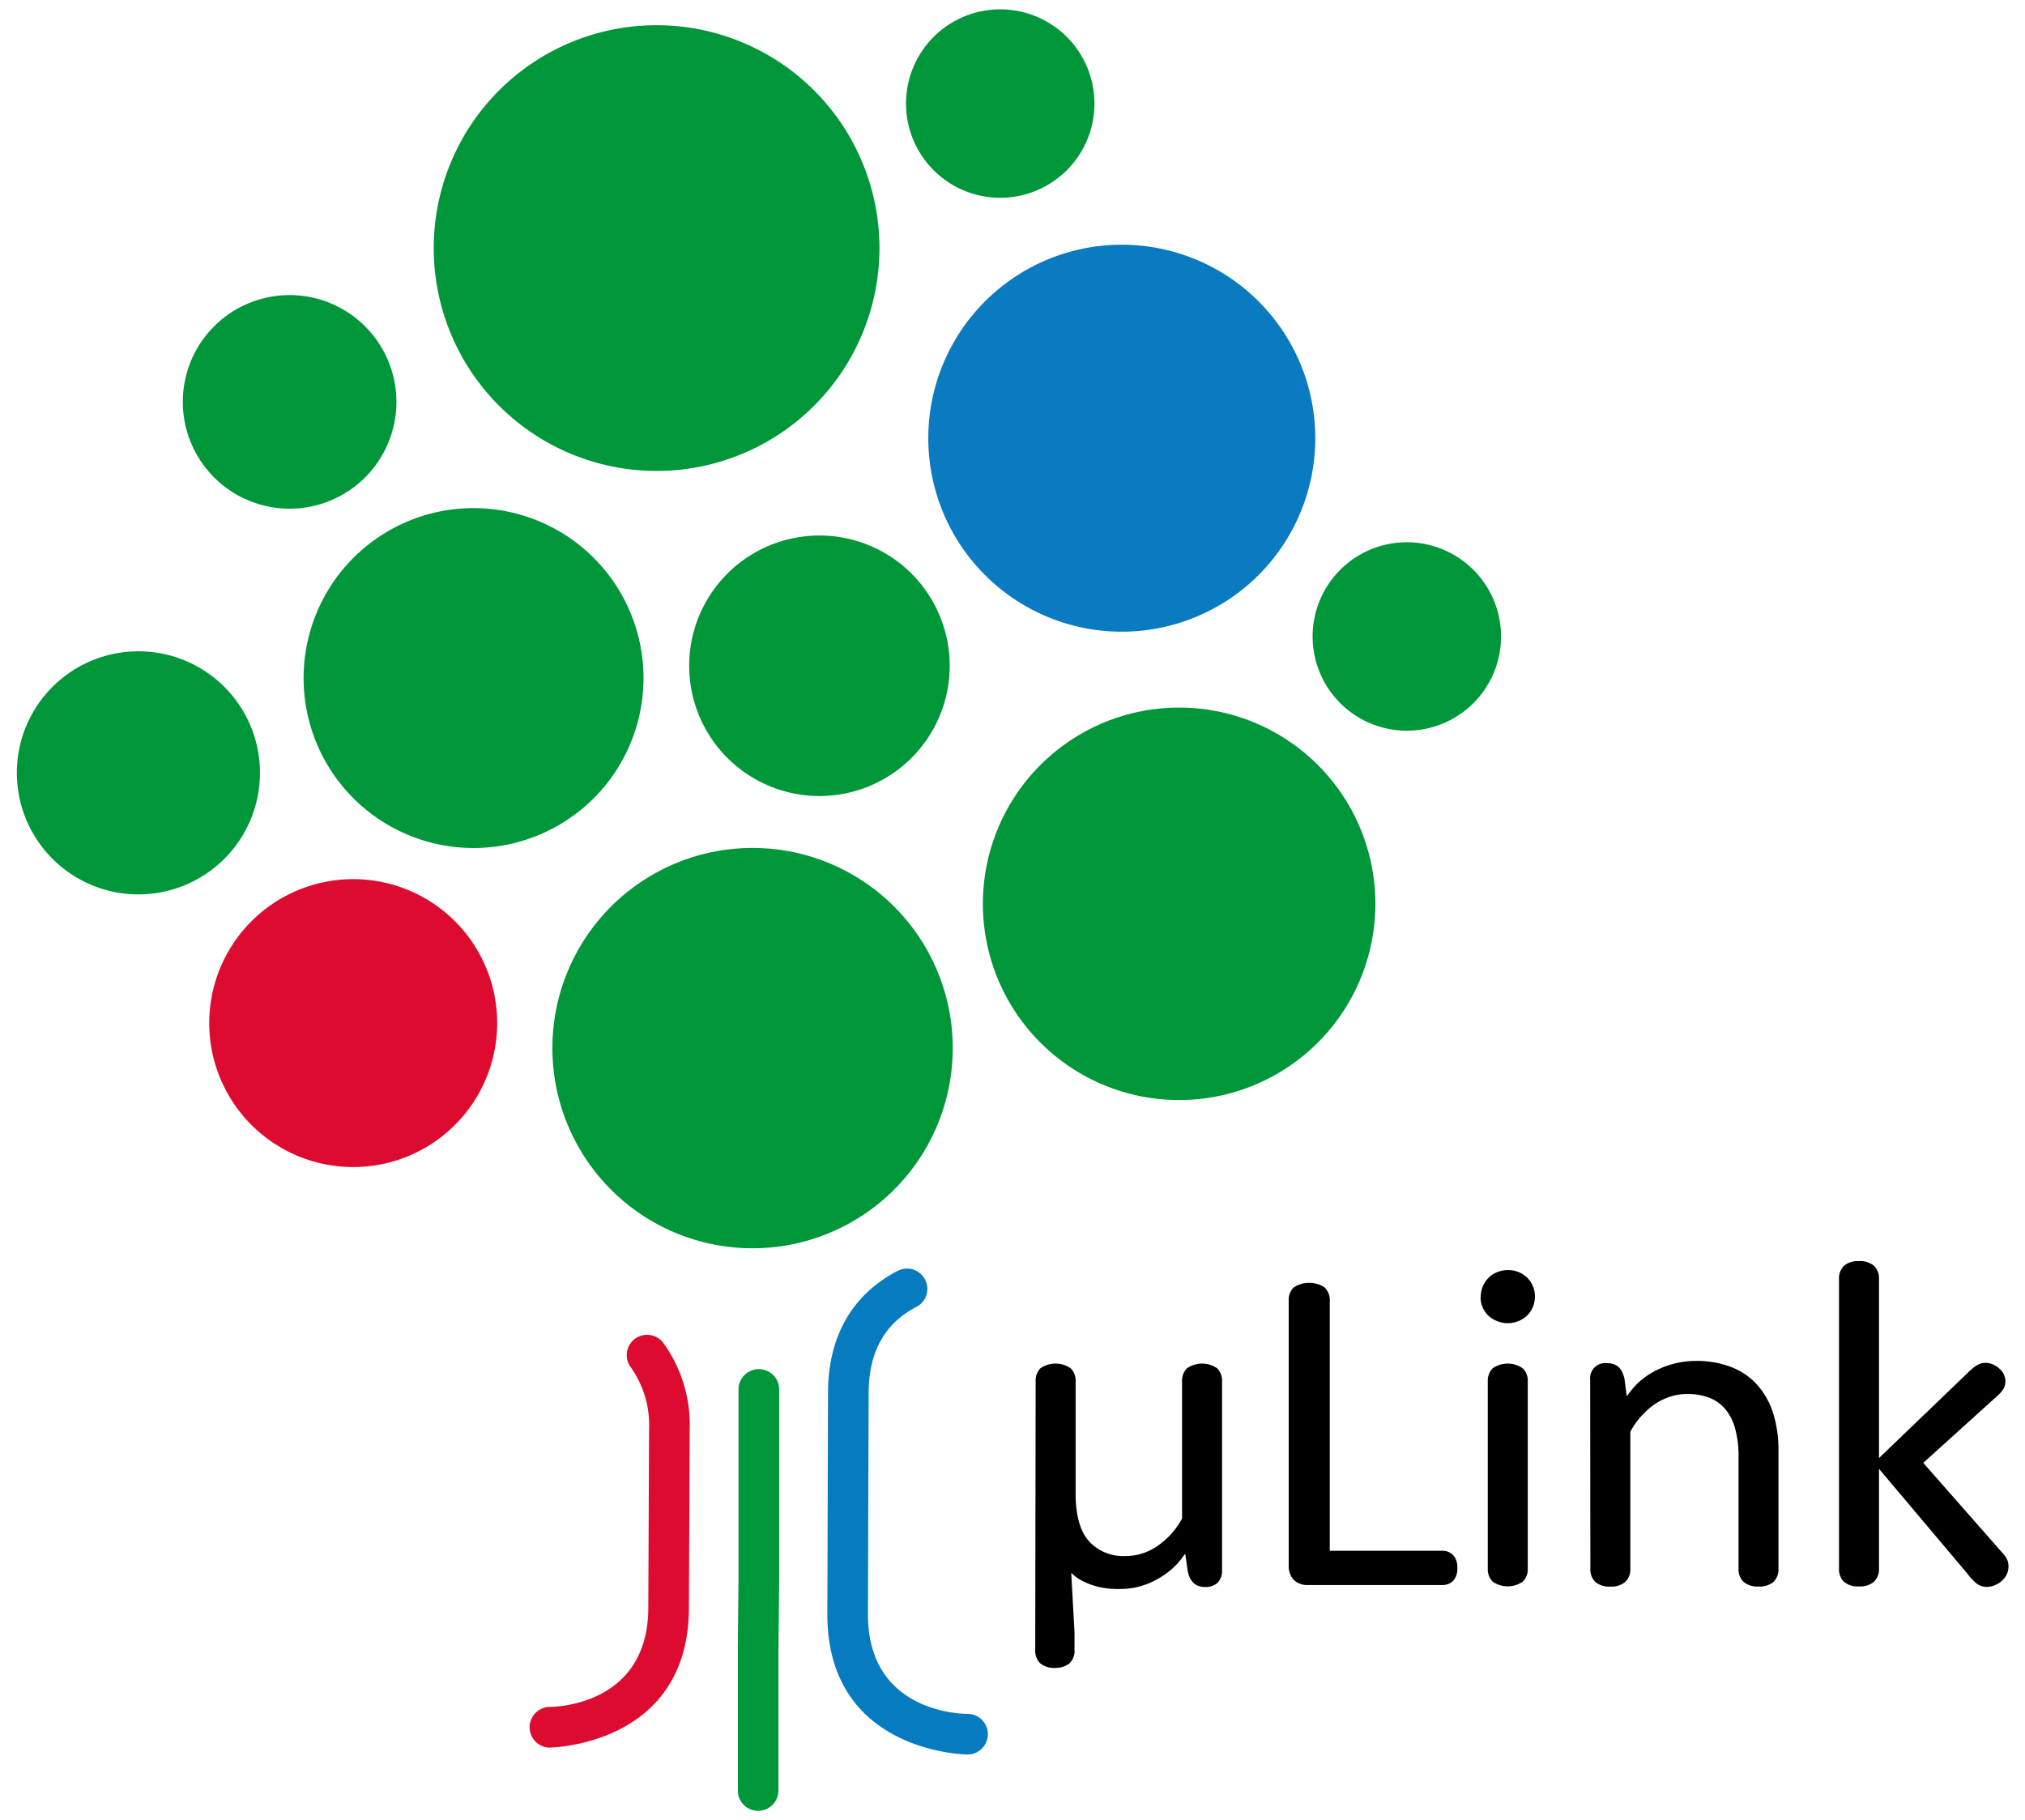 <svg id="Ebene_1" data-name="Ebene 1" xmlns="http://www.w3.org/2000/svg" viewBox="0 0 288.21 259.08">
    <defs>
        <style>
            .cls-1{fill:#00973a;}.cls-2{fill:#0a7bc0;}.cls-3{fill:#dd0b2f;}
            .cls-4{fill:#009739;}.cls-5{fill:#077bc0;}.cls-6{fill:#000;}
        </style>
    </defs>
    <path class="cls-1" d="M135.6,149.18a28.49,28.49,0,1,1-28.48-28.49,28.48,28.48,0,0,1,28.48,28.49"/>
    <path class="cls-1" d="M91.59,96.51A24.19,24.19,0,1,1,67.4,72.32,24.19,24.19,0,0,1,91.59,96.51"/>
    <path class="cls-2" d="M187.2,62.36a27.54,27.54,0,1,1-27.54-27.53A27.54,27.54,0,0,1,187.2,62.36"/>
    <path class="cls-3" d="M70.76,145.62a20.49,20.49,0,1,1-20.48-20.49,20.48,20.48,0,0,1,20.48,20.49"/>
    <path class="cls-1" d="M125.17,35.31A31.72,31.72,0,1,1,93.45,3.59a31.72,31.72,0,0,1,31.72,31.72"/>
    <path class="cls-1" d="M195.75,128.64a27.93,27.93,0,1,1-27.92-27.93,27.92,27.92,0,0,1,27.92,27.93"/>
    <path class="cls-4" d="M135.17,94.76a18.54,18.54,0,1,1-18.54-18.54,18.54,18.54,0,0,1,18.54,18.54"/>
    <path class="cls-1" d="M213.64,90.59a13.41,13.41,0,1,1-13.41-13.41,13.42,13.42,0,0,1,13.41,13.41"/>
    <path class="cls-1" d="M155.77,14.75A13.41,13.41,0,1,1,142.36,1.33a13.41,13.41,0,0,1,13.41,13.42"/>
    <path class="cls-1" d="M56.42,57.16A15.2,15.2,0,1,1,41.22,42a15.2,15.2,0,0,1,15.2,15.21"/>
    <path class="cls-1" d="M37,110a17.3,17.3,0,1,1-17.29-17.3A17.29,17.29,0,0,1,37,110"/>
    <path class="cls-1"
          d="M107.9,257.74a2.89,2.89,0,0,1-2.89-2.89V234.71l.1-10.23V197.6a2.9,2.9,0,0,1,5.79,0v26.91l-.11,10.23v20.11a2.89,2.89,0,0,1-2.89,2.89"/>
    <path class="cls-3"
          d="M78.11,248.74a2.9,2.9,0,0,1,0-5.79c1.44,0,14.16-.5,14.16-14.16l.11-25.35a14.18,14.18,0,0,0-2.59-8.81,2.89,2.89,0,1,1,4.61-3.5,19.89,19.89,0,0,1,3.76,12.32l-.11,25.35c0,19.71-19.74,19.94-19.94,19.94"/>
    <path class="cls-5"
          d="M137.7,249.72c-.2,0-19.95-.23-19.95-19.95l.1-31.49c0-10.16,5.4-15.07,9.92-17.4a2.89,2.89,0,1,1,2.65,5.14c-4.5,2.32-6.79,6.44-6.79,12.27l-.1,31.49c0,13.66,12.73,14.15,14.18,14.16a2.89,2.89,0,0,1,0,5.78"/>
    <path class="cls-6"
          d="M147.4,196.63a2.48,2.48,0,0,1,.68-1.88,3.78,3.78,0,0,1,4.3,0,2.46,2.46,0,0,1,.71,1.88v15.91c0,3.11.62,5.38,1.88,6.8a6.58,6.58,0,0,0,5.21,2.13,8,8,0,0,0,1.89-.22,8.31,8.31,0,0,0,3-1.45,12.87,12.87,0,0,0,1.17-1,11.3,11.3,0,0,0,2-2.67V196.63a2.45,2.45,0,0,1,.7-1.88,3.77,3.77,0,0,1,4.29,0,2.49,2.49,0,0,1,.7,1.88v26.86a2.41,2.41,0,0,1-.62,1.77,2.44,2.44,0,0,1-1.78.62,2.78,2.78,0,0,1-1-.17,1.86,1.86,0,0,1-.73-.48,2.75,2.75,0,0,1-.5-.78,4,4,0,0,1-.29-1.09l-.31-2.14h-.1a10.24,10.24,0,0,1-2.27,2.48,12.24,12.24,0,0,1-2.94,1.7,10.62,10.62,0,0,1-4.21.76,11.47,11.47,0,0,1-3-.34,10,10,0,0,1-2.07-.78,5.83,5.83,0,0,1-1.58-1.12l-.06.06.46,8.34c0,.23,0,.45,0,.67s0,.43,0,.64v1.15a2.43,2.43,0,0,1-.76,2,3.15,3.15,0,0,1-2,.61,3,3,0,0,1-2.14-.67,2.5,2.5,0,0,1-.69-1.88Z"/>
    <path class="cls-6"
          d="M205.21,220.72a2.12,2.12,0,0,1,1.61.62,2.55,2.55,0,0,1,.59,1.83,2.52,2.52,0,0,1-.59,1.83,2.15,2.15,0,0,1-1.61.6h-19a2.8,2.8,0,0,1-2.07-.73,2.83,2.83,0,0,1-.72-2.07V185.16a2.5,2.5,0,0,1,.71-1.92,4,4,0,0,1,4.4,0,2.51,2.51,0,0,1,.73,1.92v35.56Z"/>
    <path class="cls-6"
          d="M211.75,196.63a2.49,2.49,0,0,1,.7-1.88,3.74,3.74,0,0,1,4.27,0,2.43,2.43,0,0,1,.72,1.88v26.61a2.44,2.44,0,0,1-.72,1.88,3.74,3.74,0,0,1-4.27,0,2.5,2.5,0,0,1-.7-1.88Zm-1-12a3.84,3.84,0,0,1,.29-1.54,3.78,3.78,0,0,1,.81-1.21,3.61,3.61,0,0,1,1.23-.81,4,4,0,0,1,1.58-.3,3.88,3.88,0,0,1,2.71,1.09,3.88,3.88,0,0,1,.79,1.18,3.63,3.63,0,0,1,.3,1.46,3.94,3.94,0,0,1-.3,1.53,3.53,3.53,0,0,1-.81,1.21,3.88,3.88,0,0,1-1.23.79,4,4,0,0,1-1.58.3A3.8,3.8,0,0,1,213,188a4,4,0,0,1-1.2-.77,3.83,3.83,0,0,1-.79-1.17,3.63,3.63,0,0,1-.29-1.46"/>
    <path class="cls-6"
          d="M226.32,196.38a2.15,2.15,0,0,1,2.36-2.36,3,3,0,0,1,1,.15,2,2,0,0,1,.75.47,2.3,2.3,0,0,1,.51.78,3.94,3.94,0,0,1,.3,1.08l.28,2.15h.09a10.55,10.55,0,0,1,2.33-2.49,10.84,10.84,0,0,1,1.37-.9,12.26,12.26,0,0,1,1.71-.78,13.7,13.7,0,0,1,2-.56,12.67,12.67,0,0,1,2.38-.22,13.69,13.69,0,0,1,4.88.83A9.54,9.54,0,0,1,250,197a11,11,0,0,1,2.32,4,17.28,17.28,0,0,1,.8,5.53v16.73a2.48,2.48,0,0,1-.69,1.88,3,3,0,0,1-2.13.67,3,3,0,0,1-2.15-.67,2.42,2.42,0,0,1-.71-1.88V207.32a14.32,14.32,0,0,0-.49-4,7.23,7.23,0,0,0-1.42-2.78,5.59,5.59,0,0,0-2.31-1.62,8.7,8.7,0,0,0-3.09-.51,7.75,7.75,0,0,0-1.91.23,9.22,9.22,0,0,0-1.65.61,8.84,8.84,0,0,0-1.4.85,12.64,12.64,0,0,0-1.13,1,11,11,0,0,0-2,2.68v19.49a2.43,2.43,0,0,1-.72,1.88,3,3,0,0,1-2.14.67,3,3,0,0,1-2.13-.67,2.45,2.45,0,0,1-.7-1.88Z"/>
    <path class="cls-6"
          d="M279.62,195.82l.68-.66.53-.46a3.55,3.55,0,0,1,.79-.51,2.21,2.21,0,0,1,1-.21,2.42,2.42,0,0,1,1.06.24,3.59,3.59,0,0,1,.9.59,2.44,2.44,0,0,1,.62.82,2.22,2.22,0,0,1,.22,1,2.07,2.07,0,0,1-.28,1.05,4.14,4.14,0,0,1-.87,1l-10.54,9.53,11.19,12.73a3.91,3.91,0,0,1,.73,1,2.3,2.3,0,0,1,.21,1,2.56,2.56,0,0,1-.27,1.18,3,3,0,0,1-.71.92,3.34,3.34,0,0,1-1,.6,3,3,0,0,1-1.12.22,2.37,2.37,0,0,1-.93-.18,2.49,2.49,0,0,1-.81-.57q-.25-.24-.45-.45a4,4,0,0,1-.49-.6l-12.65-15v14.19a2.49,2.49,0,0,1-.71,1.88,3.09,3.09,0,0,1-2.15.67,3,3,0,0,1-2.13-.67,2.49,2.49,0,0,1-.7-1.88V182.05a2.49,2.49,0,0,1,.7-1.88,3,3,0,0,1,2.13-.67,3,3,0,0,1,2.15.67,2.45,2.45,0,0,1,.71,1.87v25.49Z"/>
</svg>
